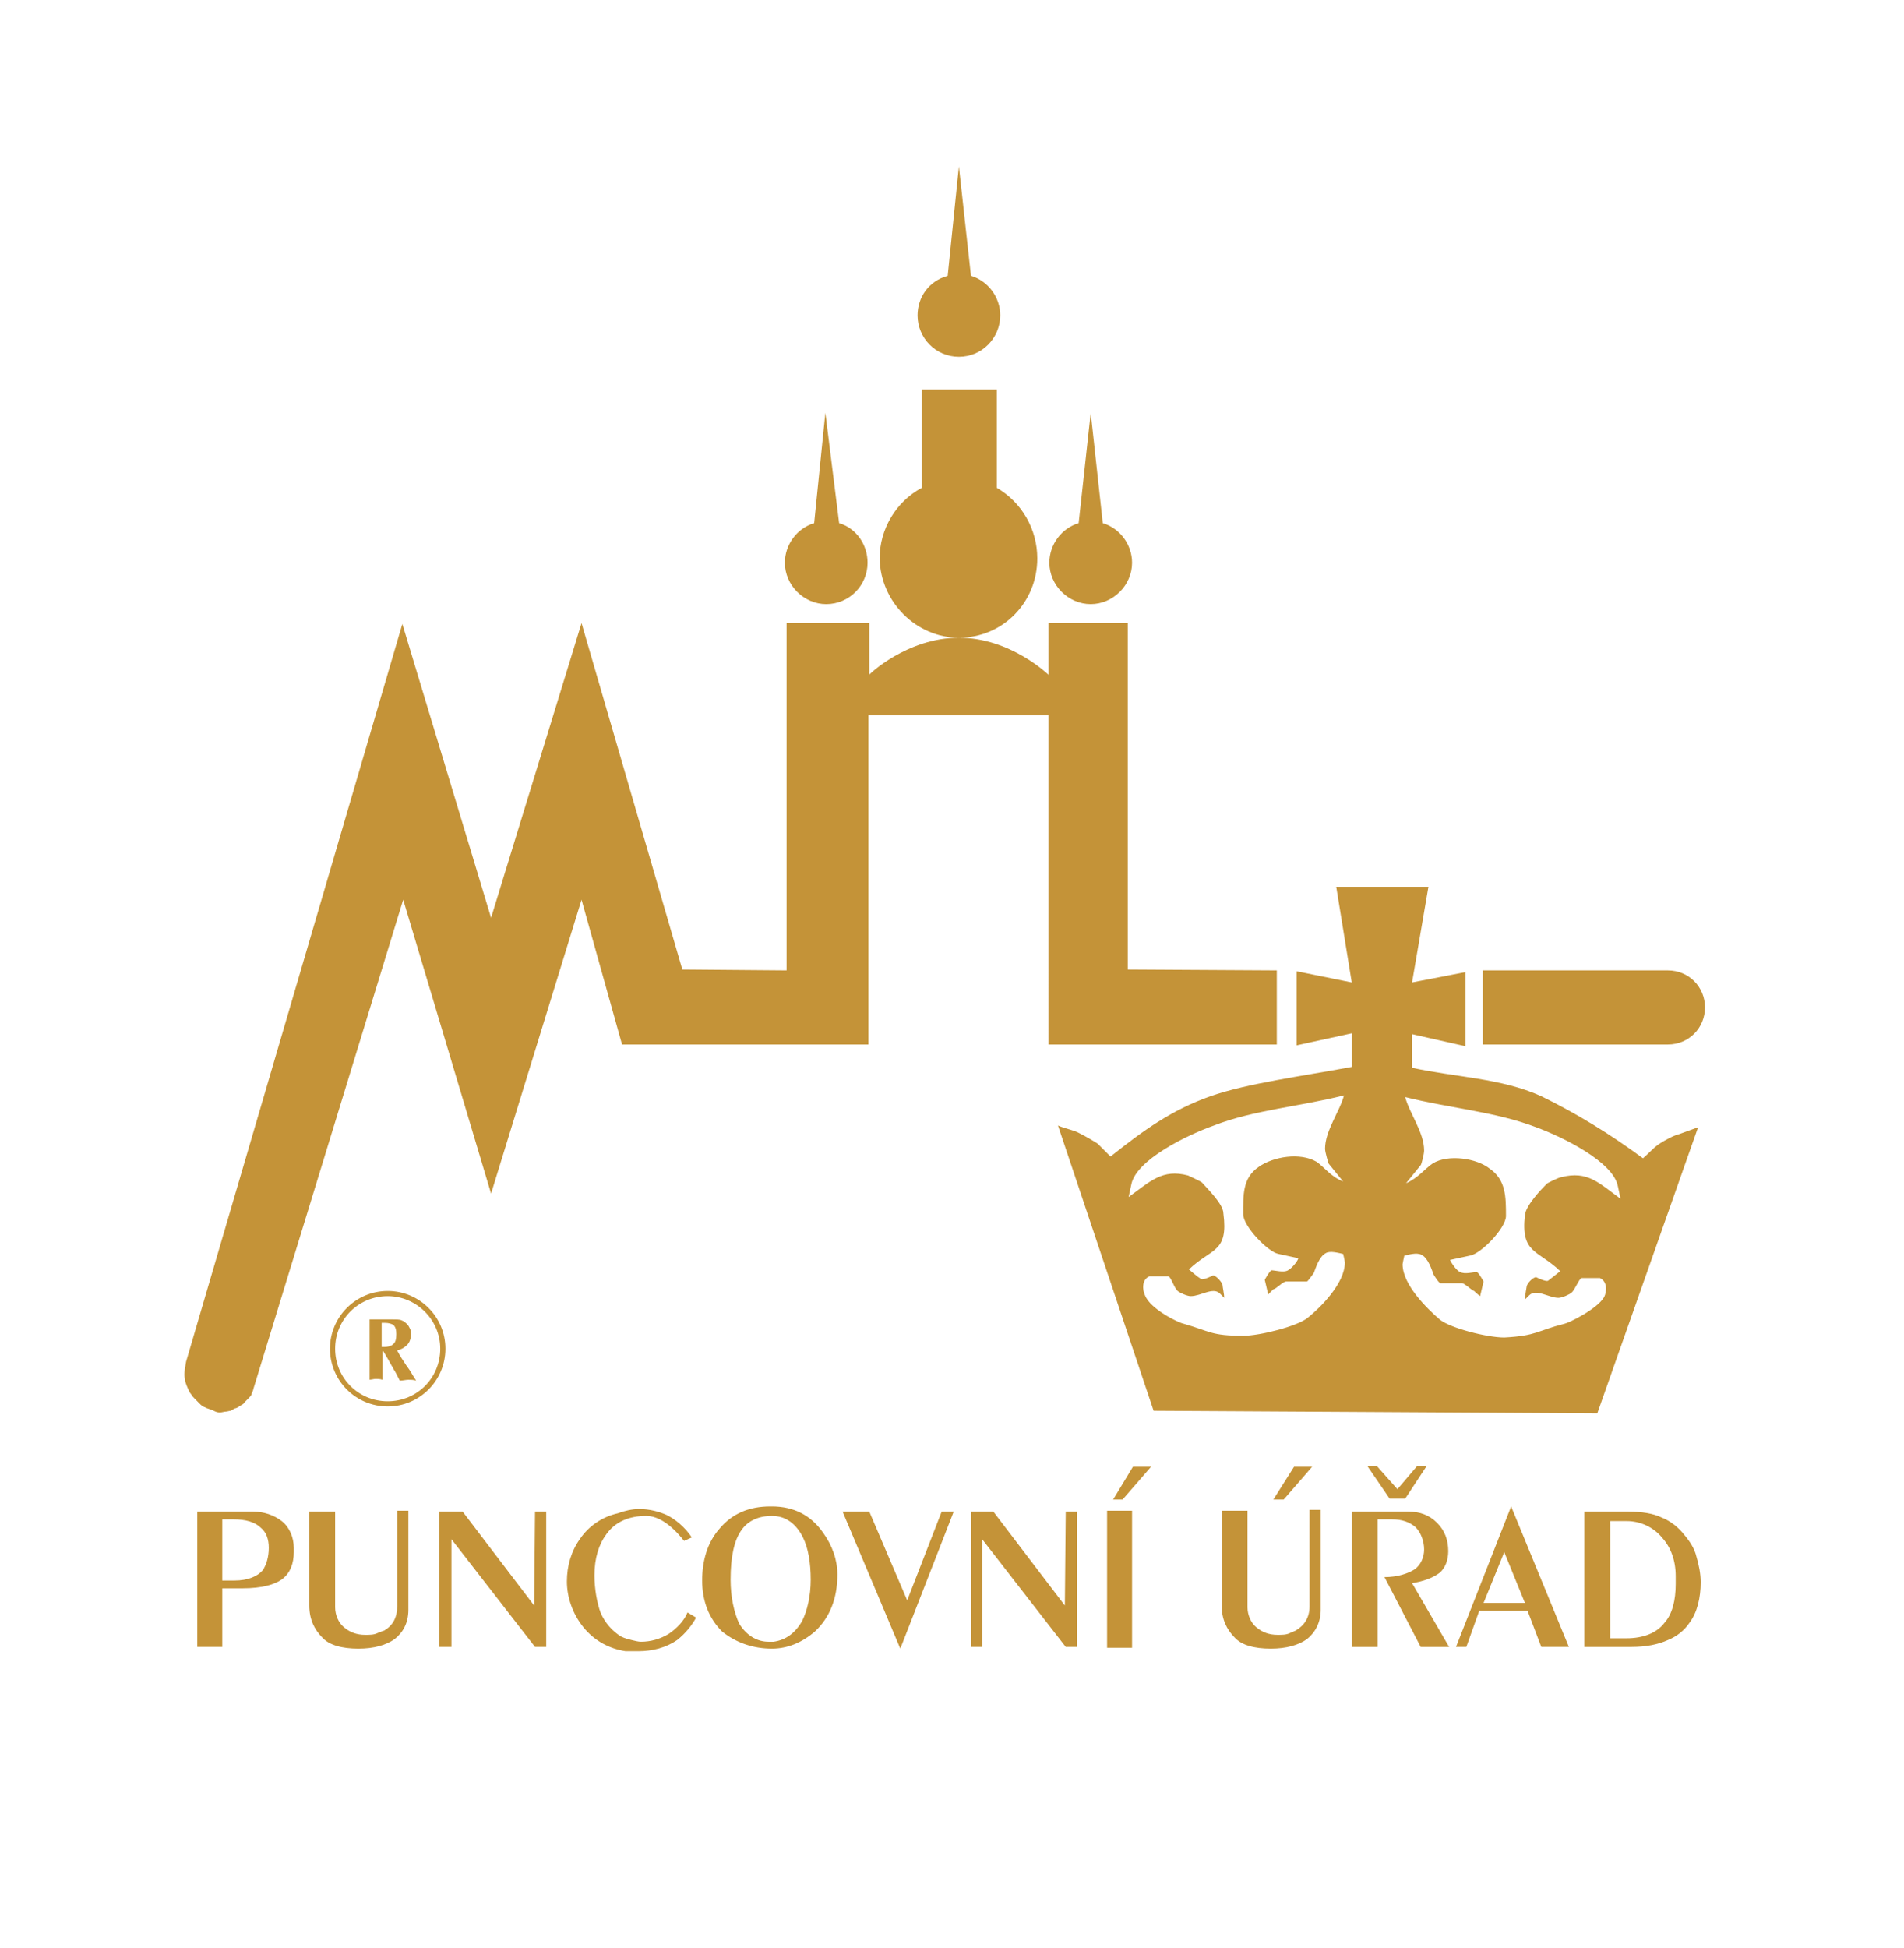 <?xml version="1.0" encoding="UTF-8"?> <!-- Generator: Adobe Illustrator 25.1.0, SVG Export Plug-In . SVG Version: 6.00 Build 0) --> <svg xmlns="http://www.w3.org/2000/svg" xmlns:xlink="http://www.w3.org/1999/xlink" version="1.1" id="Vrstva_1" x="0px" y="0px" viewBox="0 0 221 226" style="enable-background:new 0 0 221 226;" xml:space="preserve"> <style type="text/css"> .st0{fill-rule:evenodd;clip-rule:evenodd;fill:#C49338;} </style> <g> <g> <path class="st0" d="M193.6,121.2c2.4,0,4.3-1.9,4.3-4.3c0-2.4-1.9-4.3-4.3-4.3c0,0-0.2,0-0.2,0h-21.3v8.6L193.6,121.2 L193.6,121.2z M111.3,74c6,0,10.4,4.3,10.4,4.3v-6h9.2v40.2l17.3,0.1v8.6h-26.5V83h-20.9v38.2H72.2l-4.7-16.8L57,138.5l-10.2-34.1 l-17.4,56.8c0,0.2-0.2,0.4-0.2,0.6c-0.1,0.2-0.2,0.3-0.4,0.5c-0.1,0.1-0.2,0.2-0.4,0.4c-0.1,0.2-0.3,0.3-0.5,0.4 c-0.1,0.1-0.3,0.2-0.5,0.3c-0.2,0-0.4,0.2-0.6,0.3c-0.2,0-0.4,0.1-0.6,0.1c-0.2,0-0.4,0.1-0.7,0.1s-0.5-0.1-0.7-0.2 c-0.2-0.1-0.5-0.2-0.8-0.3c-0.2-0.1-0.5-0.2-0.7-0.4c-0.2-0.2-0.4-0.4-0.6-0.6c-0.2-0.2-0.4-0.4-0.5-0.6c-0.2-0.2-0.3-0.5-0.4-0.7 c-0.1-0.2-0.2-0.5-0.3-0.8c0-0.2-0.1-0.5-0.1-0.8s0.1-1,0.2-1.5l25.1-85.6L57,106.5l10.5-34.2l11.7,40.2l12.1,0.1V72.3h9.6v6 C100.8,78.3,105.3,74,111.3,74z M111.3,74c5.1,0,9.1-4.1,9.1-9.2c0-3.4-1.8-6.5-4.7-8.2V45.2h-8.7v11.4c-3,1.6-4.9,4.8-4.9,8.2 C102.2,69.9,106.4,74,111.3,74z M111.3,74L111.3,74L111.3,74L111.3,74L111.3,74L111.3,74z M111.4,74c0,0-0.1,0-0.2,0H111.4 L111.4,74z M112.7,32c2,0.6,3.4,2.5,3.4,4.6c0,2.6-2.1,4.8-4.8,4.8c-2.7,0-4.8-2.2-4.8-4.8c0-2.1,1.3-4,3.5-4.6l1.3-12.7L112.7,32 L112.7,32z M128,60.7c2,0.6,3.4,2.5,3.4,4.6c0,2.6-2.2,4.8-4.8,4.8c-2.6,0-4.8-2.2-4.8-4.8c0-2.1,1.4-4,3.4-4.6l1.4-12.8L128,60.7 L128,60.7z M97.4,60.7c2,0.6,3.3,2.5,3.3,4.6c0,2.6-2.1,4.8-4.8,4.8c-2.6,0-4.8-2.2-4.8-4.8c0-2.1,1.4-4,3.4-4.6l1.3-12.8 L97.4,60.7L97.4,60.7z M133.9,163.7l-11.1-33.1c0.9,0.4,1.8,0.5,2.5,0.9c0.8,0.4,1.8,1,2.1,1.2l1.5,1.5c3.9-3.1,7.1-5.4,11.6-7 c4.3-1.5,10.5-2.3,16.4-3.4v-3.9l-6.4,1.4v-8.6l6.4,1.3l-1.8-11.1h10.7l-1.9,11.1l6.2-1.2l0,8.6l-6.2-1.4v3.9 c5,1.1,10.4,1.2,15,3.3c4.1,2,8,4.4,11.8,7.2v-0.1v0.1c0.6-0.5,1.2-1.2,1.8-1.6c0.7-0.5,1.9-1.1,2.4-1.2l2.2-0.8l-11.7,33.2h0.1 L133.9,163.7L133.9,163.7z M181.6,153.6c0.5-0.1,3.8-1.7,4.6-3.1c0.3-0.6,0.4-1.8-0.5-2.2c-0.1,0-1.8,0-2.1,0 c-0.3,0-0.8,1.4-1.2,1.7c-0.2,0.2-1.1,0.6-1.5,0.6c-1.1,0-2.6-1.1-3.4-0.3l-0.5,0.5c0-0.5,0.2-1.4,0.2-1.5c0-0.3,0.7-1.1,1.1-1.1 c0,0,1.2,0.6,1.4,0.4c0.4-0.3,0.9-0.7,1.4-1.1c-2.6-2.5-4.6-2-4.1-6.5c0.1-1.1,1.8-2.9,2.5-3.6c0-0.1,1.5-0.8,1.7-0.8 c3.1-0.8,4.4,0.7,6.9,2.5l-0.3-1.4c-0.5-2.9-6.5-5.8-9.5-6.9c-4.7-1.8-10-2.2-15.2-3.5c0.5,1.9,2.2,4.1,2.2,6.2 c0,0.4-0.3,1.6-0.4,1.7l-1.7,2.1c1.4-0.6,2.2-1.7,3.1-2.3c1.8-1.1,5.1-0.6,6.6,0.6c1.9,1.3,1.9,3.3,1.9,5.5c0,1.4-2.9,4.4-4.2,4.6 l-2.3,0.5c0.2,0.4,0.8,1.3,1.2,1.4c0.5,0.3,1.5,0,1.9,0c0.2,0,0.8,1.1,0.8,1.1l-0.4,1.7c-0.3-0.2-0.7-0.6-0.7-0.6 c-0.2,0-1.1-0.9-1.4-0.9c-0.6,0-1.7,0-2.5,0c-0.2,0-0.8-1-0.8-1c-0.2-0.5-0.6-1.9-1.4-2.3c-0.6-0.3-1.5,0-2,0.1c0,0-0.2,0.9-0.2,1 c0,2.4,2.9,5.2,4.3,6.4c1.2,1,5.5,2.1,7.5,2.1C178.4,155,178.4,154.4,181.6,153.6L181.6,153.6z M137.4,153.6 c3.1,0.9,3.2,1.4,6.9,1.4c1.9,0,6.3-1.1,7.5-2.1c1.5-1.2,4.3-4,4.3-6.4c0-0.2-0.2-1-0.2-1c-0.5-0.1-1.5-0.4-2-0.1 c-0.8,0.4-1.2,1.8-1.4,2.3c0,0-0.7,1-0.8,1c-0.7,0-1.8,0-2.4,0c-0.4,0-1.2,0.9-1.5,0.9c0,0-0.4,0.4-0.6,0.6l-0.4-1.7 c0,0,0.6-1.1,0.8-1.1c0.4,0,1.4,0.3,1.9,0c0.4-0.2,1.1-1,1.2-1.4l-2.3-0.5c-1.2-0.2-4.1-3.2-4.1-4.6c0-2.2-0.1-4.2,1.8-5.5 c1.7-1.2,4.8-1.7,6.7-0.6c0.9,0.6,1.6,1.7,3.1,2.3l-1.7-2.1c0,0-0.4-1.3-0.4-1.7c0-2.1,1.7-4.3,2.2-6.2 c-5.1,1.3-10.5,1.7-15.1,3.5c-3.1,1.1-9.1,4-9.6,6.9l-0.3,1.4c2.5-1.8,3.9-3.3,6.9-2.5c0,0,1.5,0.7,1.6,0.8 c0.6,0.7,2.5,2.5,2.5,3.6c0.6,4.6-1.4,4-4,6.5c0.5,0.4,0.9,0.8,1.4,1.1c0.2,0.2,1.4-0.4,1.4-0.4c0.4,0,1.1,0.9,1.1,1.1 c0,0.2,0.2,1.1,0.2,1.5l-0.5-0.5c-0.8-0.8-2.2,0.3-3.4,0.3c-0.4,0-1.3-0.4-1.5-0.6c-0.4-0.3-0.8-1.7-1.1-1.7c-0.4,0-2.1,0-2.2,0 c-0.9,0.4-0.8,1.6-0.5,2.2C133.5,151.9,136.8,153.5,137.4,153.6L137.4,153.6z M22.8,175.4h6.6c1.2,0,2.4,0.4,3.3,1.1 c0.9,0.7,1.4,1.9,1.4,3.1v0.5c0,1.3-0.4,2.4-1.3,3.1c-0.9,0.7-2.5,1.1-4.6,1.1h-2.4v6.8h-2.9V175.4L22.8,175.4z M25.8,176.2v7.2 h1.4c1.6,0,2.7-0.5,3.3-1.2c0.4-0.6,0.7-1.5,0.7-2.6c0-1-0.3-1.8-0.9-2.3c-0.7-0.7-1.8-1-3.2-1H25.8L25.8,176.2z M38.9,175.4v11.1 c0,0.9,0.4,1.8,1,2.3c0.7,0.6,1.5,0.9,2.5,0.9c0.5,0,1,0,1.4-0.2c0.2-0.1,0.5-0.2,0.8-0.3c1-0.6,1.5-1.5,1.5-2.8v-11.1h1.3v11.5 c0,1.5-0.6,2.6-1.6,3.4c-1,0.7-2.4,1.1-4.2,1.1c-1.9,0-3.4-0.4-4.2-1.3c-0.9-0.9-1.5-2.1-1.5-3.7v-10.9H38.9L38.9,175.4z M51,175.4h2.7l8.3,10.9l0.1-10.9h1.3v15.7h-1.3l-9.7-12.5v12.5H51V175.4L51,175.4z M79.4,178.8c-1.5-1.9-3-2.9-4.4-2.9 c-2,0-3.6,0.7-4.6,2.1c-0.9,1.2-1.4,2.8-1.4,4.8c0,1.6,0.3,3.2,0.7,4.3c0.5,1.2,1.4,2.2,2.4,2.8c0.4,0.2,0.8,0.3,1.2,0.4 c0.4,0.1,0.8,0.2,1.1,0.2c1.1,0,2.2-0.3,3.2-0.9c0.9-0.6,1.8-1.5,2.2-2.5l1,0.6c-0.5,0.9-1.2,1.8-2.2,2.6 c-1.3,0.9-2.9,1.3-4.5,1.3c-0.3,0-0.5,0-0.8,0c-0.3,0-0.6,0-0.7,0c-1.9-0.3-3.6-1.2-4.9-2.8c-1.2-1.5-1.9-3.4-1.9-5.3 c0-1.8,0.5-3.5,1.5-4.9c1-1.5,2.6-2.6,4.4-3c0.8-0.3,1.7-0.5,2.5-0.5c1.2,0,2.3,0.3,3.2,0.7c1,0.5,2.1,1.4,2.9,2.6L79.4,178.8 L79.4,178.8z M89.6,174.8c2.5,0,4.5,1,5.9,3c1.1,1.5,1.7,3.2,1.7,4.9c0,2.8-0.9,5-2.6,6.6c-1.5,1.3-3.2,2-5,2 c-2.2,0-4.2-0.7-5.8-2c-1.5-1.5-2.3-3.5-2.3-5.9c0-2.3,0.6-4.4,2-6c1.5-1.8,3.5-2.6,5.9-2.6H89.6L89.6,174.8z M89.6,175.9 c-1.6,0-2.8,0.6-3.5,1.6c-0.9,1.2-1.3,3.2-1.3,5.8c0,2,0.4,3.8,1,5.1c0.8,1.3,2,2.1,3.4,2.1h0.6c1.4-0.2,2.5-1,3.3-2.4 c0.6-1.2,1-2.9,1-4.8c0-2-0.3-3.7-0.9-4.9c-0.8-1.6-2-2.5-3.6-2.5H89.6L89.6,175.9z M97.8,175.4h3.1l4.4,10.3l4-10.3h1.4 l-6.2,15.9L97.8,175.4L97.8,175.4z M112.7,175.4h2.6l8.3,10.9l0.1-10.9h1.3v15.7h-1.3l-9.7-12.5v12.5h-1.3V175.4L112.7,175.4z M128.5,175.3h2.9v15.9h-2.9V175.3L128.5,175.3z M133.6,170.2l-3.3,3.8h-1.1l2.3-3.8H133.6L133.6,170.2z M144.8,175.3v11.2 c0,0.9,0.4,1.8,1,2.3c0.7,0.6,1.5,0.9,2.5,0.9c0.5,0,1,0,1.4-0.2c0.2-0.1,0.5-0.2,0.7-0.3c1-0.6,1.6-1.5,1.6-2.8v-11.2h1.3v11.6 c0,1.4-0.6,2.6-1.6,3.4c-1,0.7-2.4,1.1-4.2,1.1c-1.9,0-3.4-0.4-4.2-1.3c-0.9-0.9-1.5-2.1-1.5-3.7v-11L144.8,175.3L144.8,175.3z M152.3,170.2l-3.3,3.8h-1.2l2.4-3.8H152.3L152.3,170.2z M156.8,175.4h6.7c1.3,0,2.4,0.4,3.3,1.3c0.9,0.9,1.3,2,1.3,3.3 c0,1.1-0.4,2-1,2.5c-0.8,0.6-1.9,1-3.2,1.2l4.3,7.4l-3.3,0l-4.2-8.1c1.5,0,2.7-0.4,3.5-0.9c0.7-0.5,1.1-1.4,1.1-2.3 c0-1-0.4-2-1-2.6c-0.7-0.6-1.6-0.9-2.7-0.9h-1.7v14.8h-3V175.4L156.8,175.4z M163.1,173.9h-1.8l-2.6-3.8h1.1l2.4,2.7l2.3-2.7h1.1 L163.1,173.9L163.1,173.9z M169,191.1l6.4-16.3l6.7,16.3l-3.2,0l-1.6-4.2h-5.6l-1.5,4.2H169L169,191.1z M172.2,186h4.8l-2.4-5.9 L172.2,186L172.2,186z M183.9,175.4h5.1c1.5,0,2.9,0.2,3.9,0.7c1,0.4,1.9,1.1,2.6,2c0.6,0.7,1.2,1.6,1.4,2.5c0.3,1,0.5,2,0.5,3 c0,1.8-0.4,3.5-1.3,4.7c-0.6,0.9-1.5,1.6-2.5,2c-1.1,0.5-2.5,0.8-4.2,0.8h-5.5V175.4L183.9,175.4z M186.9,190.1h1.9 c1.9,0,3.5-0.6,4.4-1.8c0.9-1,1.3-2.6,1.3-4.5v-0.9c0-1.9-0.6-3.4-1.6-4.5c-1-1.2-2.5-1.9-4.1-1.9h-1.9V190.1L186.9,190.1z M45,163.2c3.7,0,6.7-3,6.7-6.7s-3-6.7-6.7-6.7c-3.7,0-6.7,3-6.7,6.7S41.3,163.2,45,163.2L45,163.2z M45,150.4 c-3.4,0-6.1,2.7-6.1,6.1c0,3.4,2.7,6.1,6.1,6.1c3.4,0,6.1-2.7,6.1-6.1C51.1,153.1,48.3,150.4,45,150.4L45,150.4z M42.8,160.1 c0.3,0,0.6-0.1,0.8-0.1c0.2,0,0.5,0,0.8,0.1v-3.3h0.1c0.3,0.5,0.7,1.2,1.2,2.1c0.2,0.3,0.4,0.7,0.7,1.3c0.4,0,0.7-0.1,1-0.1 c0.3,0,0.6,0,0.9,0.1c-0.4-0.6-0.7-1.2-1.1-1.7c-0.4-0.6-0.8-1.2-1.1-1.8c0.4-0.1,0.8-0.3,1-0.5c0.4-0.3,0.6-0.8,0.6-1.4 c0-0.2,0-0.4-0.1-0.6c-0.1-0.2-0.2-0.4-0.3-0.5c-0.2-0.2-0.4-0.4-0.7-0.5c-0.2-0.1-0.6-0.1-1.1-0.1h-2.6V160.1L42.8,160.1z M44.4,156.3l0.2,0c0.4,0,0.8-0.1,1-0.3c0.3-0.2,0.4-0.6,0.4-1.2c0-0.5-0.1-0.9-0.4-1.1c-0.2-0.1-0.5-0.2-0.9-0.2h-0.4V156.3z"></path> </g> </g> </svg> 
